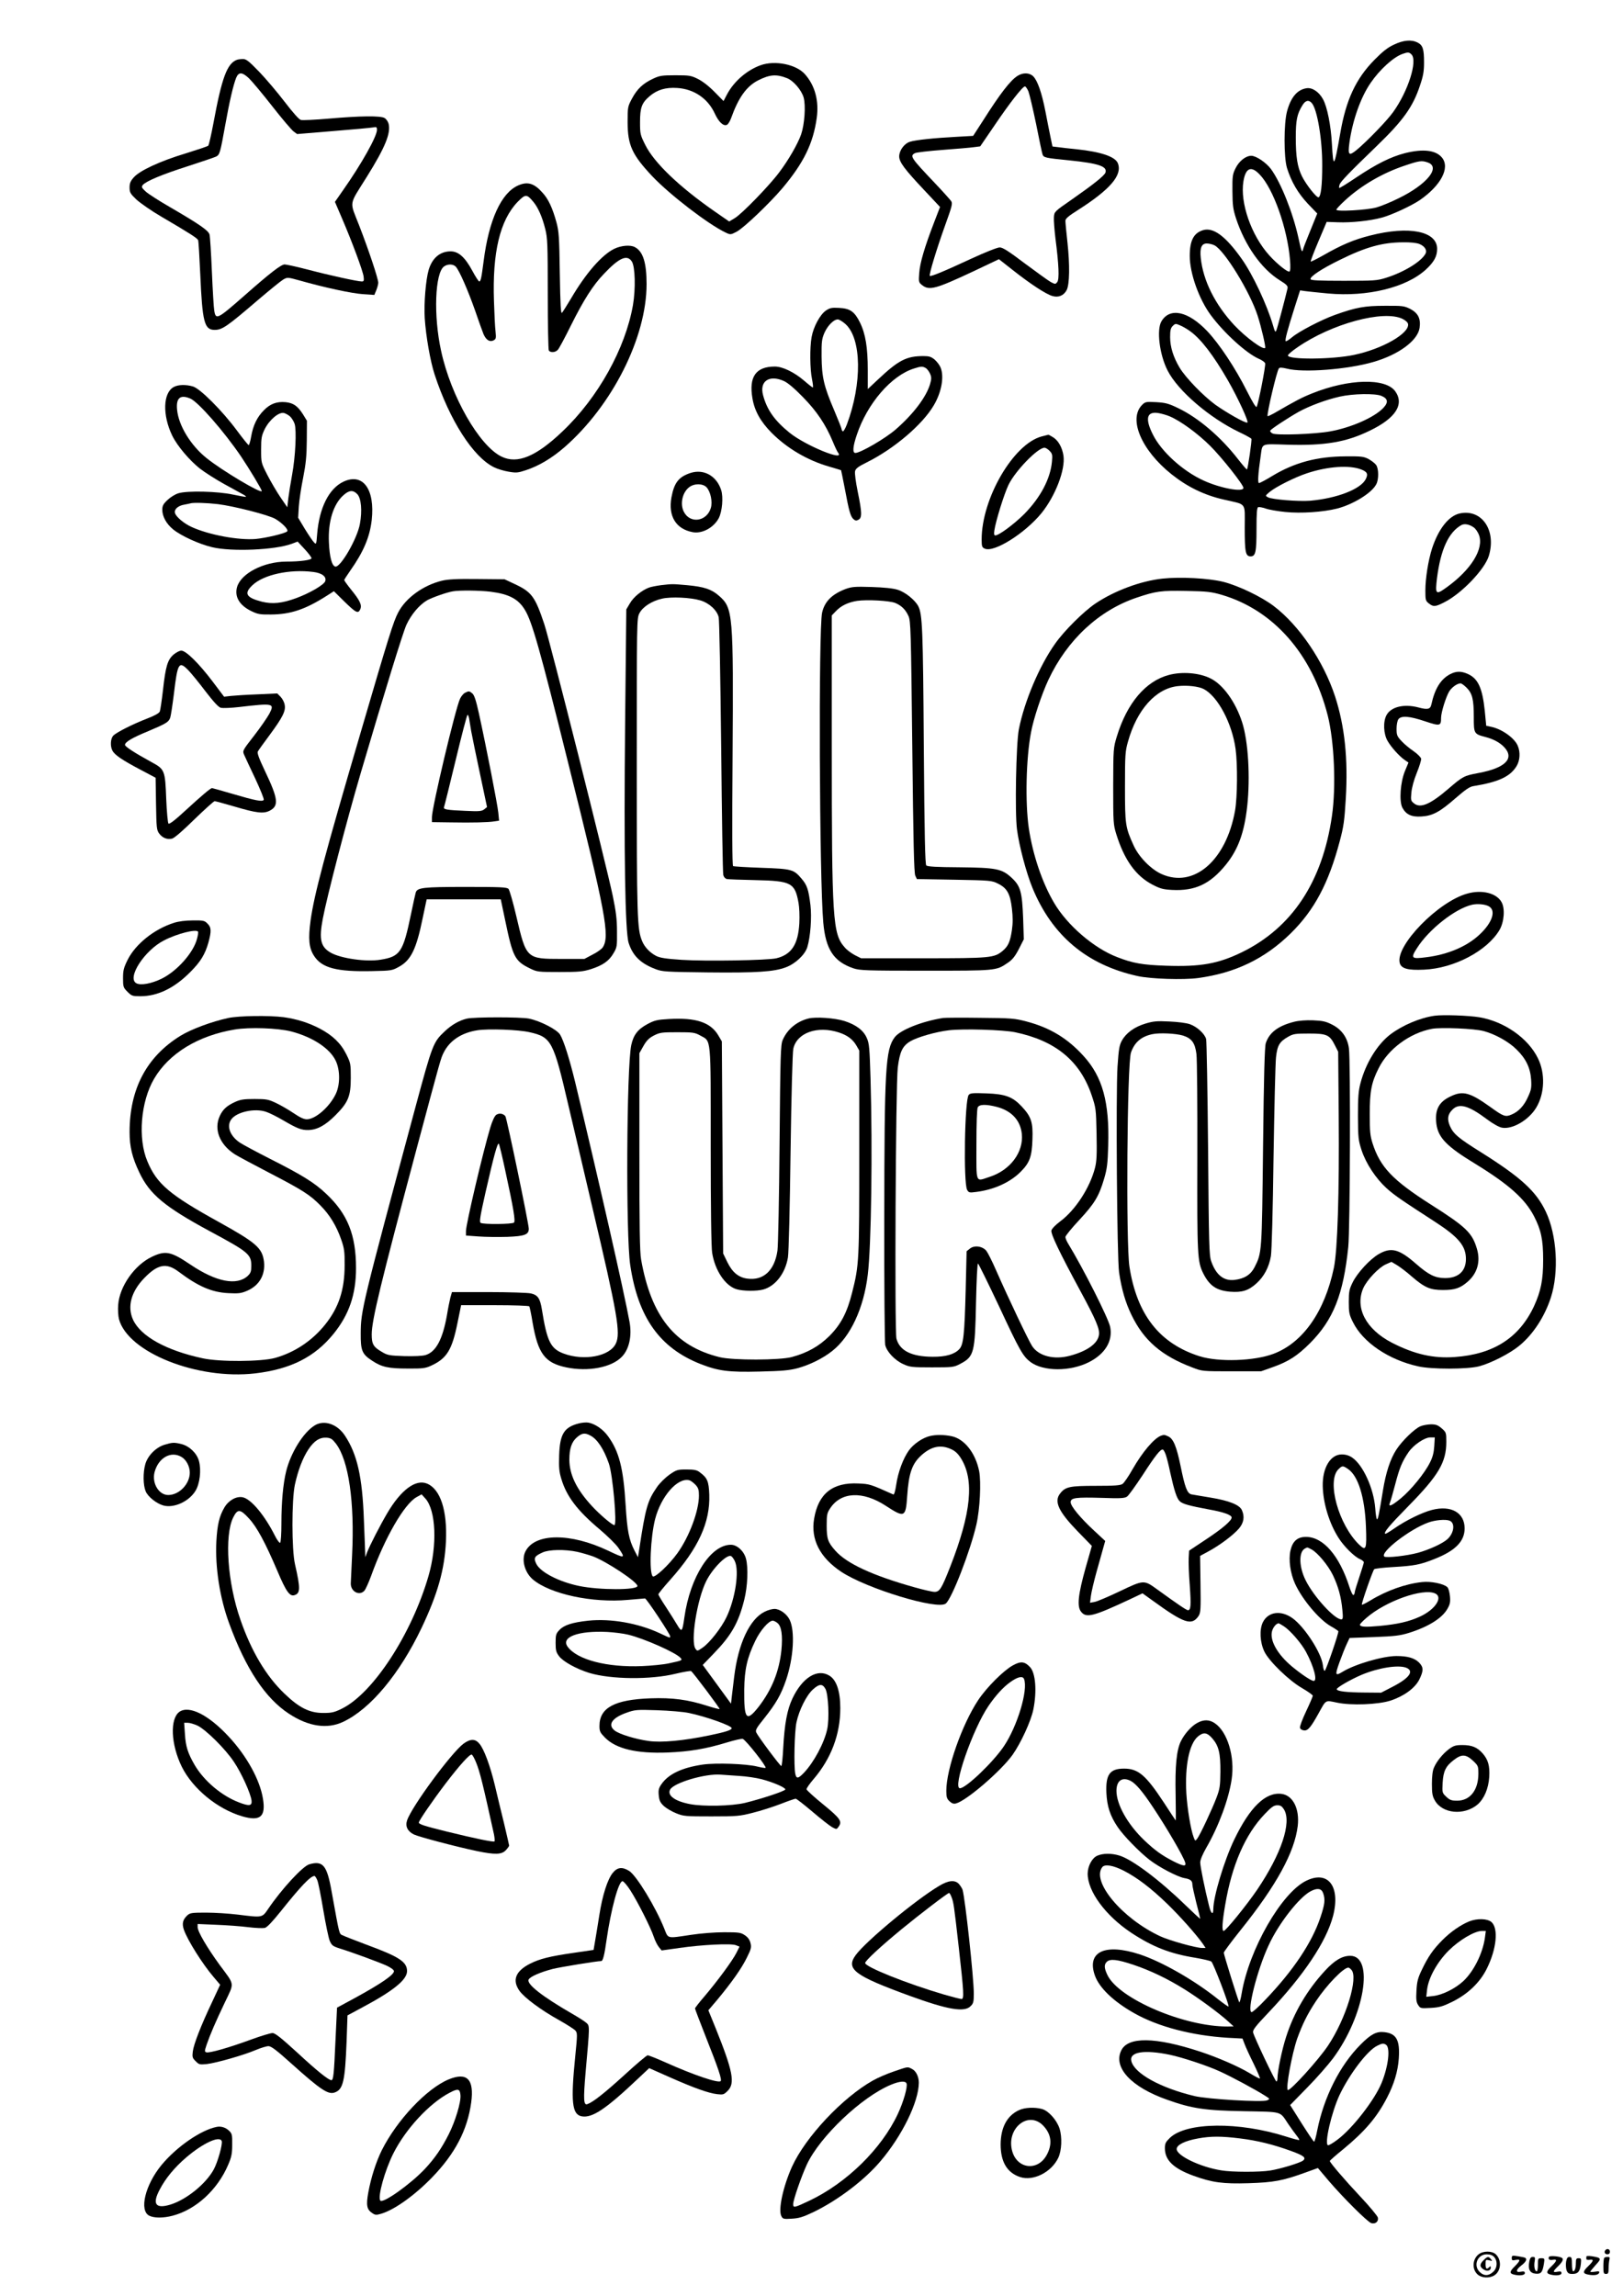 <?xml version="1.0" standalone="no"?>
<!DOCTYPE svg PUBLIC "-//W3C//DTD SVG 20010904//EN"
 "http://www.w3.org/TR/2001/REC-SVG-20010904/DTD/svg10.dtd">
<svg version="1.0" xmlns="http://www.w3.org/2000/svg"
 width="1240pt" height="1754pt" viewBox="0 0 1240 1754"
 preserveAspectRatio="xMidYMid meet">

<g transform="translate(0,1754) scale(0.1,-0.1)"
fill="#000000" stroke="none">
<path d="M10650 17199 c-48 -22 -87 -53 -150 -117 -141 -144 -216 -304 -260
-559 -47 -267 -53 -275 -64 -83 -7 139 -36 285 -68 342 -31 57 -83 91 -126 84
-71 -11 -120 -69 -149 -177 -25 -94 -25 -352 0 -433 33 -105 84 -192 159 -272
l72 -75 -17 -42 c-9 -23 -32 -80 -51 -126 -19 -46 -37 -93 -40 -105 -8 -31
-13 -19 -36 88 -42 191 -133 419 -209 524 -37 50 -114 102 -151 102 -42 0 -93
-40 -120 -95 -23 -46 -25 -61 -24 -175 1 -108 4 -136 28 -210 68 -205 192
-382 332 -470 55 -34 65 -45 61 -63 -15 -65 -78 -305 -86 -322 -7 -16 -11 -9
-25 40 -47 159 -155 390 -241 510 -122 172 -215 240 -293 217 -72 -22 -102
-79 -102 -197 0 -134 71 -332 162 -454 101 -136 270 -289 364 -331 24 -10 47
-26 50 -35 6 -15 -51 -306 -65 -333 -5 -8 -33 39 -74 120 -87 174 -211 361
-304 459 -146 153 -285 182 -349 75 -39 -64 -15 -257 47 -377 79 -155 321
-362 549 -471 47 -22 88 -45 91 -50 5 -8 -26 -226 -34 -234 -2 -2 -32 32 -67
77 -133 172 -306 319 -460 392 -72 35 -97 41 -167 45 -77 4 -83 3 -107 -21
-107 -107 -6 -346 225 -530 119 -95 247 -158 394 -192 185 -43 165 -16 165
-214 0 -189 6 -221 45 -221 38 0 45 32 45 211 0 121 3 161 13 165 7 2 32 -2
55 -10 24 -9 92 -21 152 -27 120 -12 287 -1 395 26 124 32 266 119 300 186 20
37 19 119 -1 147 -8 12 -34 32 -57 45 -38 20 -56 22 -177 21 -216 -1 -390 -47
-560 -150 -49 -30 -94 -54 -101 -54 -11 0 -7 69 12 200 16 108 -6 99 207 93
284 -8 447 19 627 107 198 95 266 201 195 301 -74 103 -356 96 -635 -16 -80
-32 -122 -54 -293 -153 -24 -13 -45 -23 -47 -21 -9 10 70 346 86 365 6 8 23 7
61 -2 125 -33 466 -6 661 51 194 56 338 163 353 260 10 71 -11 113 -71 145
-47 23 -58 25 -195 24 -154 0 -220 -12 -382 -70 -103 -37 -276 -127 -326 -170
-24 -20 -46 -34 -49 -30 -7 7 12 81 69 260 l41 128 41 -6 c23 -3 101 -11 174
-18 298 -27 595 45 745 182 63 58 87 101 87 159 0 135 -214 178 -511 102 -124
-31 -219 -71 -360 -152 -50 -28 -92 -49 -95 -47 -2 3 24 72 59 154 l63 149 87
-3 c100 -4 244 11 332 35 74 19 227 90 292 134 161 111 233 246 171 324 -46
58 -144 70 -284 35 -108 -28 -215 -81 -368 -183 -71 -48 -131 -85 -134 -83 -2
3 -1 14 3 26 7 23 74 92 284 295 201 194 276 298 330 462 25 73 31 108 31 176
0 102 -9 131 -49 152 -47 24 -108 19 -181 -16z m134 -75 c48 -48 -25 -280
-140 -440 -45 -64 -204 -228 -282 -292 -57 -46 -65 -36 -52 59 24 171 86 346
162 456 69 101 173 196 243 221 42 15 51 14 69 -4z m-762 -371 c42 -47 81
-279 80 -478 0 -151 -10 -236 -28 -242 -15 -5 -96 98 -127 161 -35 71 -47 149
-47 297 0 132 10 179 51 245 23 38 48 43 71 17z m886 -454 c102 -35 -5 -168
-223 -274 -60 -30 -137 -61 -170 -70 -73 -20 -305 -33 -305 -17 0 6 30 38 67
72 124 114 286 208 453 264 115 39 132 41 178 25z m-1284 -92 c105 -108 212
-413 232 -653 4 -52 3 -84 -4 -88 -13 -8 -95 57 -155 124 -137 152 -224 401
-197 565 17 103 59 121 124 52z m1221 -531 c41 -17 60 -48 46 -74 -32 -60
-164 -141 -301 -184 -70 -22 -91 -23 -324 -23 -184 0 -250 3 -253 12 -7 19 83
79 222 147 200 99 326 134 483 135 59 1 105 -4 127 -13z m-1566 -10 c77 -40
270 -354 329 -536 29 -89 64 -241 58 -248 -17 -16 -148 81 -235 173 -148 159
-239 341 -257 515 -8 76 6 110 46 110 17 0 43 -6 59 -14z m1437 -562 c24 -12
40 -27 42 -40 10 -71 -197 -190 -413 -235 -164 -35 -505 -38 -505 -4 0 7 33
35 73 62 260 180 658 288 803 217z m-1622 -95 c81 -58 177 -183 287 -374 78
-136 162 -319 149 -323 -16 -6 -156 74 -244 136 -93 68 -228 207 -274 284 -48
81 -72 158 -72 233 0 52 4 69 20 85 19 19 23 19 55 5 20 -8 55 -28 79 -46z
m1460 -493 c51 -21 55 -50 14 -93 -69 -72 -244 -149 -404 -178 -119 -22 -412
-32 -442 -16 -13 7 -20 16 -17 22 9 14 139 99 217 143 82 45 207 92 313 116
100 23 271 26 319 6z m-1616 -157 c84 -36 212 -130 306 -223 91 -90 256 -299
256 -323 0 -35 -175 -3 -304 56 -159 72 -324 222 -388 352 -61 121 -47 177 40
164 24 -4 65 -15 90 -26z m1464 -406 c45 -18 52 -35 32 -74 -39 -76 -220 -146
-424 -164 -88 -7 -290 9 -322 26 -22 12 -22 12 12 41 49 40 192 112 286 143
160 53 326 64 416 28z"/>
<path d="M1810 17083 c-75 -28 -115 -136 -179 -482 -17 -91 -35 -169 -40 -174
-5 -5 -83 -31 -173 -59 -193 -58 -351 -131 -396 -183 -25 -28 -32 -45 -32 -77
0 -38 5 -47 53 -93 30 -27 114 -86 188 -129 227 -133 277 -166 283 -181 3 -8
10 -124 16 -258 16 -368 31 -427 110 -427 58 0 95 26 333 230 87 74 173 144
190 154 33 19 33 19 128 -7 190 -54 396 -98 481 -104 l88 -6 15 36 c8 20 15
46 15 57 0 32 -75 255 -146 438 -74 191 -82 146 59 372 141 226 184 333 166
405 -5 17 -18 36 -30 43 -29 19 -186 17 -426 -4 -105 -9 -202 -14 -215 -10
-14 4 -61 57 -123 138 -55 72 -143 176 -195 230 -80 83 -100 98 -125 97 -16 0
-37 -3 -45 -6z m91 -140 c22 -21 102 -116 177 -212 75 -96 149 -183 165 -195
l27 -20 278 23 c152 12 289 25 305 28 23 5 27 2 27 -19 0 -50 -119 -262 -259
-461 l-62 -89 54 -126 c77 -179 159 -400 165 -444 4 -32 2 -38 -14 -38 -32 0
-247 47 -410 90 -85 22 -166 40 -179 40 -27 0 -109 -63 -303 -234 -212 -186
-223 -192 -235 -119 -4 21 -12 154 -18 296 -6 141 -14 270 -18 285 -8 31 -74
77 -306 212 -80 46 -162 99 -182 117 -31 29 -34 35 -22 50 25 29 148 81 343
143 105 34 202 67 215 73 30 14 33 26 72 242 32 180 62 308 84 362 19 44 45
43 96 -4z"/>
<path d="M5812 17042 c-107 -38 -208 -127 -259 -226 l-25 -48 -69 70 c-43 44
-91 81 -127 99 -52 26 -66 28 -172 28 -103 0 -121 -3 -170 -26 -77 -36 -121
-77 -161 -151 -33 -62 -34 -65 -34 -183 1 -175 34 -247 189 -412 134 -141 425
-365 559 -429 38 -18 39 -18 85 6 55 29 252 217 351 334 162 193 234 341 261
535 18 131 -13 247 -90 334 -66 75 -228 108 -338 69z m201 -99 c50 -20 111
-92 127 -148 17 -62 7 -204 -19 -281 -26 -74 -97 -197 -168 -291 -76 -102
-287 -319 -339 -349 l-43 -26 -111 77 c-269 187 -462 371 -530 508 -38 76 -40
84 -40 174 0 111 13 147 73 198 57 49 123 69 211 63 128 -8 234 -80 287 -195
30 -65 65 -98 92 -87 9 3 24 27 33 52 56 157 118 243 206 288 89 45 139 49
221 17z"/>
<path d="M7775 16961 c-55 -34 -133 -135 -265 -343 l-75 -116 -125 -7 c-172
-9 -315 -24 -358 -38 -44 -14 -82 -67 -82 -112 0 -43 42 -99 190 -256 l122
-130 -45 -117 c-73 -189 -109 -312 -114 -388 -5 -68 -4 -71 22 -92 55 -43 103
-30 389 104 l198 94 107 -84 c133 -105 252 -183 301 -197 47 -14 88 3 110 46
22 44 24 191 6 359 -9 80 -16 156 -16 169 0 17 22 36 98 84 244 156 338 265
303 355 -19 51 -128 88 -316 108 -55 5 -119 13 -142 16 l-42 5 -15 72 c-8 40
-26 128 -39 197 -28 143 -60 234 -93 267 -28 28 -77 30 -119 4z m82 -118 c8
-21 35 -134 59 -250 23 -117 45 -221 49 -232 8 -25 21 -28 205 -46 224 -23
291 -46 276 -93 -8 -24 -90 -89 -260 -208 -130 -90 -131 -91 -134 -133 -2 -23
4 -97 12 -164 26 -201 30 -309 14 -331 -14 -18 -16 -18 -49 -1 -18 10 -107 74
-197 141 -127 96 -171 124 -194 124 -18 0 -111 -37 -215 -85 -211 -98 -312
-140 -319 -132 -8 8 52 205 117 386 53 147 58 166 46 185 -8 11 -63 73 -123
136 -186 196 -194 208 -154 230 11 6 107 17 213 25 105 8 213 17 239 21 l47 6
110 161 c115 170 214 297 232 297 5 0 17 -17 26 -37z"/>
<path d="M3960 16124 c-130 -56 -225 -264 -265 -579 -17 -131 -22 -155 -34
-155 -4 0 -28 36 -52 81 -56 104 -106 149 -166 149 -81 0 -141 -51 -168 -142
-22 -75 -37 -258 -30 -368 9 -139 43 -331 75 -429 115 -352 296 -634 456 -711
24 -12 73 -27 109 -33 58 -10 72 -9 132 11 100 33 198 91 296 176 366 320 627
839 627 1246 0 163 -27 249 -89 282 -34 19 -104 13 -157 -12 -96 -47 -218
-187 -330 -378 -32 -53 -63 -103 -70 -111 -9 -10 -13 53 -17 300 -4 282 -7
322 -26 392 -30 109 -62 178 -107 226 -63 71 -113 86 -184 55z m115 -126 c36
-43 68 -115 91 -208 17 -67 19 -117 19 -495 0 -231 4 -426 8 -432 12 -19 51
-16 69 5 9 9 53 91 98 182 99 199 171 312 254 398 116 123 177 150 213 95 26
-39 30 -209 9 -333 -58 -332 -266 -706 -536 -963 -204 -195 -347 -254 -468
-195 -170 82 -387 460 -462 808 -59 268 -47 596 23 645 29 20 70 19 90 -3 27
-30 92 -179 146 -332 27 -80 57 -162 65 -182 20 -46 48 -63 77 -48 19 10 20
18 15 68 -4 31 -9 135 -12 231 -13 373 46 618 180 758 61 62 70 62 121 1z"/>
<path d="M6309 15167 c-44 -31 -94 -123 -108 -201 -15 -81 -13 -247 3 -323 7
-35 10 -63 6 -63 -3 0 -33 23 -65 51 -77 66 -166 109 -225 109 -145 0 -200
-78 -171 -244 16 -95 62 -177 146 -262 119 -119 273 -210 439 -258 49 -14 90
-27 92 -28 1 -2 14 -66 29 -143 32 -172 43 -210 66 -231 14 -12 22 -13 38 -4
28 15 27 55 -6 215 -15 75 -24 141 -20 156 5 21 25 35 89 67 208 103 427 289
513 437 59 100 80 219 51 288 -7 18 -28 45 -45 60 -27 22 -42 27 -86 27 -129
0 -190 -31 -347 -179 l-78 -73 0 145 c0 172 -17 277 -60 364 -41 83 -75 107
-160 111 -56 3 -70 0 -101 -21z m151 -103 c123 -111 128 -453 10 -767 -12 -31
-26 -55 -31 -52 -5 4 -9 11 -9 17 0 5 -25 69 -56 142 -80 187 -95 254 -97 411
-1 116 2 136 22 183 25 56 71 102 102 102 10 0 37 -16 59 -36z m612 -335 c11
-6 26 -26 34 -44 12 -28 11 -40 -1 -82 -30 -98 -128 -227 -260 -342 -78 -69
-271 -181 -310 -181 -23 0 -19 50 11 138 80 240 264 453 437 507 53 17 64 18
89 4z m-1082 -100 c29 -13 81 -57 145 -123 106 -108 174 -210 228 -340 16 -39
34 -77 40 -84 57 -71 -246 53 -369 151 -115 93 -174 175 -204 288 -29 107 47
159 160 108z"/>
<path d="M1328 14584 c-83 -44 -88 -215 -12 -372 38 -78 132 -189 212 -252 39
-30 121 -82 184 -117 62 -34 126 -69 142 -78 16 -8 27 -17 25 -20 -2 -2 -47 6
-99 17 -114 25 -349 31 -417 10 -24 -7 -61 -30 -83 -51 -33 -31 -40 -45 -40
-75 0 -51 31 -108 83 -150 60 -49 197 -112 298 -136 150 -36 481 -21 608 26
l45 17 53 -57 c29 -31 53 -63 53 -70 0 -14 -86 -26 -195 -26 -172 -1 -345 -91
-374 -195 -20 -73 18 -138 107 -182 51 -25 68 -28 152 -27 150 1 262 38 428
144 l53 34 77 -76 c91 -89 108 -98 124 -63 15 33 -1 67 -71 153 -28 35 -51 67
-51 71 0 4 21 36 46 72 101 143 149 256 164 386 26 236 -67 363 -215 294 -112
-52 -186 -201 -202 -402 -6 -78 -7 -80 -24 -62 -10 10 -41 56 -70 103 l-51 85
5 85 c3 47 18 146 33 220 21 107 27 166 28 286 l1 150 -30 49 c-40 63 -73 87
-133 93 -67 6 -117 -12 -166 -62 -51 -51 -82 -114 -97 -200 -6 -36 -15 -66
-19 -66 -4 0 -45 51 -91 113 -111 150 -280 319 -335 335 -55 16 -113 14 -146
-4z m125 -88 c61 -25 258 -251 388 -442 67 -100 159 -253 159 -265 0 -24 -303
156 -421 251 -122 97 -215 250 -226 370 -9 90 24 118 100 86z m764 -138 c12
-12 28 -37 34 -56 16 -49 6 -251 -19 -387 -11 -60 -24 -141 -29 -180 l-8 -70
-52 76 c-28 41 -73 118 -100 170 -48 94 -48 94 -48 194 0 90 3 106 28 158 36
71 108 132 147 122 14 -4 35 -16 47 -27z m513 -593 c30 -32 38 -126 20 -226
-20 -113 -148 -335 -188 -327 -26 5 -44 72 -49 183 -8 160 34 295 112 363 43
39 74 40 105 7z m-1065 -76 c122 -15 389 -83 439 -113 54 -32 103 -83 90 -95
-15 -16 -164 -51 -240 -58 -132 -11 -357 31 -489 91 -60 27 -120 78 -128 107
-8 28 23 56 70 64 21 4 43 8 48 10 22 7 124 4 210 -6z m728 -518 c67 -8 103
-36 92 -70 -8 -28 -121 -93 -222 -130 -109 -40 -182 -47 -263 -27 -120 31
-138 63 -71 126 84 80 283 124 464 101z"/>
<path d="M7958 14206 c-216 -58 -458 -474 -458 -787 0 -53 3 -61 24 -70 70
-32 306 116 433 271 106 131 184 333 168 440 -10 63 -39 114 -78 139 -19 12
-36 21 -38 20 -2 0 -25 -6 -51 -13z m62 -111 c20 -21 22 -31 17 -82 -12 -131
-88 -274 -211 -399 -77 -77 -194 -164 -222 -164 -9 0 -11 11 -7 38 11 74 75
279 108 348 51 106 223 284 275 284 9 0 27 -11 40 -25z"/>
<path d="M5275 13927 c-90 -30 -124 -74 -145 -186 -26 -144 34 -242 162 -266
73 -14 162 35 200 108 26 52 35 159 18 213 -35 109 -133 164 -235 131z m123
-109 c31 -34 47 -110 33 -158 -31 -104 -158 -123 -206 -30 -31 59 -12 148 40
188 38 30 104 30 133 0z"/>
<path d="M11153 13618 c-84 -18 -163 -118 -212 -268 -29 -91 -51 -229 -51
-321 0 -72 2 -79 26 -98 35 -28 50 -27 120 9 131 66 308 251 339 354 59 195
-54 360 -222 324z m107 -107 c14 -10 31 -35 39 -56 41 -106 -59 -267 -247
-402 -83 -60 -88 -54 -73 72 28 217 88 349 186 404 24 13 61 6 95 -18z"/>
<path d="M8880 13120 c-165 -18 -367 -93 -512 -191 -91 -62 -237 -207 -306
-305 -121 -170 -236 -442 -278 -656 -21 -111 -31 -637 -14 -764 16 -124 71
-332 118 -446 150 -365 416 -589 804 -674 98 -22 350 -30 461 -15 284 38 510
147 708 341 181 178 290 383 375 705 30 111 36 158 46 324 18 307 -8 553 -82
782 -88 268 -274 542 -469 690 -94 71 -267 154 -383 184 -113 28 -327 40 -468
25z m455 -124 c395 -117 689 -451 809 -921 50 -198 65 -546 32 -770 -73 -503
-306 -853 -690 -1040 -180 -87 -313 -111 -576 -102 -181 6 -255 19 -375 66
-178 68 -382 244 -482 415 -91 154 -163 369 -193 571 -28 195 -21 531 17 730
19 105 82 293 133 402 143 305 386 531 675 628 145 49 187 55 380 51 160 -3
190 -7 270 -30z"/>
<path d="M8930 12384 c-177 -47 -319 -214 -397 -469 -27 -89 -27 -93 -28 -380
0 -276 1 -294 23 -365 61 -197 148 -319 274 -386 63 -33 84 -38 153 -42 176
-9 291 45 411 193 94 116 141 246 163 447 24 221 8 496 -39 641 -50 155 -147
290 -244 336 -85 42 -216 52 -316 25z m266 -107 c108 -56 217 -261 244 -458
16 -117 14 -368 -4 -471 -68 -382 -316 -596 -563 -484 -81 37 -173 131 -212
218 -63 138 -66 159 -66 448 0 243 2 272 23 345 68 244 213 406 381 424 71 8
158 -2 197 -22z"/>
<path d="M3376 13104 c-143 -35 -275 -131 -333 -241 -37 -69 -72 -182 -288
-920 -276 -941 -353 -1230 -382 -1433 -19 -141 -13 -211 26 -271 59 -93 173
-123 443 -117 150 3 154 4 208 34 90 50 131 134 179 369 12 55 23 110 26 123
l5 22 283 0 283 0 33 -157 c59 -284 74 -314 191 -371 53 -26 61 -27 225 -27
147 0 179 3 240 22 90 29 138 62 172 121 27 45 28 53 27 167 0 93 -8 153 -32
270 -51 244 -480 1947 -524 2079 -69 206 -95 243 -220 302 l-83 39 -210 2
c-156 2 -225 -2 -269 -13z m372 -84 c142 -18 213 -56 263 -140 54 -88 115
-304 328 -1160 290 -1160 322 -1331 266 -1417 -9 -13 -43 -38 -78 -55 l-62
-33 -175 0 c-269 0 -269 1 -345 325 -25 107 -52 201 -60 210 -14 13 -60 15
-328 15 -325 0 -370 -5 -381 -44 -3 -9 -19 -83 -36 -164 -60 -290 -82 -324
-233 -348 -108 -18 -300 9 -379 53 -78 44 -92 101 -62 259 31 166 183 751 290
1114 188 638 322 1072 349 1132 37 80 99 153 159 188 41 22 148 60 196 68 51
9 208 7 288 -3z"/>
<path d="M3553 12248 c-12 -6 -29 -26 -38 -45 -35 -73 -215 -832 -215 -905 l0
-38 143 -2 c166 -3 288 0 336 8 l34 5 -6 62 c-6 62 -92 502 -148 757 -22 100
-35 139 -50 153 -24 19 -26 20 -56 5z m31 -195 c2 -16 10 -59 16 -98 7 -38 37
-185 67 -325 l54 -255 -21 -17 c-19 -15 -38 -17 -143 -12 -144 6 -170 11 -165
27 3 7 43 168 89 359 46 192 87 348 91 348 3 0 9 -12 12 -27z"/>
<path d="M5050 13070 c-36 -5 -78 -13 -93 -19 -55 -21 -117 -72 -144 -119
l-28 -47 -9 -875 c-10 -984 0 -1589 27 -1673 32 -99 92 -157 206 -200 52 -20
80 -21 399 -25 375 -4 506 5 596 39 73 27 146 96 164 154 24 79 35 227 24 321
-15 121 -26 153 -68 202 -60 71 -74 75 -306 83 -114 4 -212 10 -217 13 -7 5
-8 286 -4 829 7 1101 4 1142 -104 1236 -57 50 -113 69 -244 81 -116 10 -109
10 -199 0z m300 -116 c68 -20 128 -75 141 -129 5 -23 13 -455 19 -991 5 -523
12 -963 16 -978 4 -16 15 -28 28 -31 11 -2 109 -6 217 -8 275 -6 302 -20 330
-174 6 -32 9 -102 6 -156 -9 -161 -60 -239 -175 -267 -67 -16 -539 -24 -724
-12 -121 8 -165 15 -195 30 -48 25 -88 67 -107 113 -38 92 -41 175 -41 1339 0
1105 0 1126 20 1165 25 49 94 94 173 112 70 16 218 9 292 -13z"/>
<path d="M6461 13041 c-105 -40 -161 -96 -180 -181 -28 -127 -21 -2031 9
-2367 18 -205 80 -299 231 -350 49 -16 98 -18 549 -18 539 0 541 0 626 58 38
25 57 48 88 107 l38 75 -5 160 c-8 202 -20 246 -86 308 -76 71 -117 79 -404
82 -170 1 -241 5 -250 14 -9 9 -14 231 -19 914 -6 897 -11 1004 -42 1066 -25
48 -101 109 -158 126 -34 11 -104 18 -198 21 -128 4 -151 2 -199 -15z m379
-107 c48 -20 79 -51 101 -100 17 -37 19 -105 29 -999 8 -724 13 -964 23 -984
l12 -26 285 -5 c274 -5 287 -6 333 -29 71 -34 95 -78 108 -190 8 -67 8 -112 0
-167 -13 -87 -28 -122 -71 -158 -64 -53 -92 -56 -607 -56 l-474 0 -48 24 c-26
14 -62 40 -78 60 -91 103 -98 209 -98 1528 l0 1007 30 31 c40 43 94 69 163 80
75 11 248 2 292 -16z"/>
<path d="M1325 12539 c-45 -40 -60 -90 -80 -272 -9 -78 -20 -151 -24 -162 -6
-13 -39 -32 -97 -54 -109 -42 -236 -106 -259 -131 -21 -23 -24 -80 -6 -114 18
-34 75 -72 213 -145 l117 -62 3 -199 c3 -184 5 -201 24 -227 25 -34 62 -48 99
-39 17 4 85 63 170 147 79 76 148 139 155 139 6 0 73 -18 148 -40 171 -51 225
-57 272 -33 72 37 66 90 -35 302 -46 97 -62 139 -55 151 5 9 45 65 89 124 101
137 125 185 116 232 -3 20 -18 48 -32 62 l-25 25 -152 -7 c-83 -3 -174 -9
-202 -12 l-52 -6 -89 118 c-104 137 -202 234 -238 234 -13 0 -40 -14 -60 -31z
m115 -120 c22 -23 81 -95 130 -160 65 -84 99 -121 118 -126 15 -3 77 -1 137 6
266 31 274 29 233 -51 -16 -29 -68 -105 -117 -168 -88 -113 -89 -115 -76 -145
7 -16 45 -98 85 -182 39 -84 69 -157 65 -163 -10 -16 -62 -6 -239 46 -82 24
-153 44 -156 44 -11 0 -79 -57 -205 -173 -79 -73 -121 -105 -128 -98 -5 5 -13
90 -17 188 -8 217 -12 227 -108 279 -137 75 -207 121 -207 134 0 22 54 54 178
105 135 57 155 69 167 101 5 13 18 98 29 187 28 235 38 251 111 176z"/>
<path d="M11079 12390 c-72 -38 -117 -111 -143 -231 -8 -37 -28 -42 -99 -23
-110 29 -210 5 -244 -59 -27 -50 -23 -144 9 -198 29 -49 88 -115 131 -145 l28
-19 -27 -65 c-35 -85 -45 -229 -20 -279 28 -53 70 -73 146 -68 86 5 141 35
262 141 74 64 107 87 135 91 191 31 281 72 330 153 26 43 30 106 9 155 -24 59
-121 128 -203 145 l-38 8 -11 114 c-18 173 -51 246 -128 281 -52 24 -91 23
-137 -1z m126 -103 c44 -44 55 -90 55 -224 0 -127 1 -130 90 -153 61 -16 110
-43 142 -77 82 -87 9 -160 -197 -198 -111 -21 -118 -25 -231 -122 -135 -116
-211 -149 -259 -111 -26 20 -27 25 -22 82 3 37 19 97 41 151 20 49 35 98 34
109 -2 11 -28 37 -58 58 -30 20 -72 55 -92 77 -34 36 -38 46 -38 94 0 30 6 62
14 73 22 29 85 24 204 -16 114 -38 122 -36 122 26 0 42 37 160 62 202 20 32
60 61 87 62 7 0 28 -15 46 -33z"/>
<path d="M11210 10714 c-222 -61 -549 -397 -516 -529 11 -44 62 -58 186 -52
230 10 483 144 577 304 35 61 43 163 15 212 -38 69 -150 97 -262 65z m163 -96
c60 -31 30 -125 -69 -217 -96 -91 -244 -153 -406 -173 -115 -15 -122 -8 -73
68 91 145 294 304 422 333 41 9 97 4 126 -11z"/>
<path d="M1330 10491 c-152 -48 -294 -162 -355 -283 -30 -61 -35 -81 -35 -140
0 -66 2 -72 34 -104 32 -32 38 -34 99 -34 132 0 261 63 382 186 78 78 112 135
137 223 24 88 23 117 -7 146 -22 23 -32 25 -112 24 -55 0 -109 -7 -143 -18z
m183 -68 c3 -5 -1 -29 -8 -55 -27 -105 -152 -246 -270 -304 -78 -38 -160 -53
-193 -35 -75 40 62 252 212 328 101 52 246 88 259 66z"/>
<path d="M10960 9781 c-111 -16 -244 -72 -338 -143 -100 -77 -188 -220 -228
-373 -15 -56 -19 -105 -19 -250 1 -169 3 -185 28 -262 34 -102 108 -214 190
-289 58 -52 100 -82 372 -258 179 -116 235 -184 235 -283 0 -94 -59 -147 -162
-146 -74 1 -123 25 -218 108 -130 114 -191 130 -285 76 -67 -38 -166 -145
-201 -218 -25 -51 -29 -69 -29 -148 0 -81 3 -97 32 -155 76 -154 272 -287 497
-337 103 -24 378 -23 466 0 91 24 234 97 306 156 106 86 195 222 243 370 63
195 46 477 -39 656 -74 156 -191 262 -493 452 -173 108 -212 140 -239 201 -23
52 -18 90 19 126 51 52 124 31 264 -74 45 -34 92 -60 114 -64 80 -15 205 58
262 153 65 108 70 262 13 377 -75 154 -256 280 -445 313 -84 14 -280 21 -345
12z m375 -117 c88 -23 193 -82 251 -140 72 -70 106 -141 112 -230 4 -62 1 -79
-23 -131 -30 -69 -73 -115 -127 -137 -46 -20 -61 -15 -163 59 -154 110 -208
125 -300 81 -92 -42 -124 -103 -111 -210 14 -106 77 -172 294 -304 259 -159
382 -268 452 -402 54 -105 70 -179 70 -333 0 -154 -17 -239 -70 -355 -113
-241 -309 -367 -605 -388 -164 -12 -308 21 -480 109 -200 103 -286 269 -218
420 29 62 117 155 171 179 l43 19 42 -25 c23 -14 74 -52 112 -86 100 -86 141
-104 240 -104 90 0 132 14 189 64 73 64 98 152 71 247 -36 125 -82 170 -355
343 -290 185 -385 285 -443 465 -19 60 -22 92 -22 225 0 174 13 241 68 350 73
147 238 269 407 301 69 13 326 2 395 -17z"/>
<path d="M1745 9764 c-129 -28 -282 -85 -366 -136 -259 -160 -389 -406 -389
-736 0 -111 20 -194 74 -307 79 -168 193 -263 541 -451 294 -158 315 -176 315
-264 0 -42 -5 -55 -27 -76 -83 -77 -241 -47 -438 86 -150 101 -190 109 -294
60 -133 -63 -248 -227 -258 -367 -3 -37 0 -87 6 -110 69 -254 598 -465 1040
-414 272 32 456 125 600 303 118 146 171 300 171 501 0 253 -64 414 -228 568
-87 83 -185 144 -427 266 -104 53 -209 109 -233 125 -75 51 -102 125 -66 176
40 58 180 89 267 59 25 -8 83 -37 129 -64 108 -63 140 -76 193 -75 67 1 130
35 206 111 99 99 119 146 119 287 0 108 -1 114 -35 182 -42 84 -104 143 -202
195 -86 45 -177 73 -276 87 -112 14 -339 11 -422 -6z m480 -103 c164 -43 297
-130 341 -226 33 -71 33 -180 0 -250 -47 -100 -156 -195 -222 -195 -23 0 -54
15 -101 47 -37 25 -97 60 -133 77 -59 28 -74 31 -165 31 -83 0 -108 -4 -150
-23 -63 -29 -93 -57 -116 -107 -47 -102 -1 -218 116 -293 22 -14 138 -76 257
-138 258 -134 314 -169 394 -250 73 -73 125 -159 161 -263 23 -66 27 -92 26
-196 0 -188 -45 -323 -148 -452 -100 -125 -234 -214 -384 -256 -106 -29 -422
-31 -551 -3 -281 60 -476 169 -534 296 -45 100 -14 214 87 318 102 105 168
118 260 49 153 -115 256 -159 383 -165 77 -4 98 -1 142 18 93 40 140 122 129
222 -13 105 -58 144 -344 303 -377 208 -475 291 -547 464 -74 174 -51 456 51
630 114 195 338 331 617 377 114 19 328 11 431 -15z"/>
<path d="M3567 9759 c-58 -14 -115 -46 -169 -97 -88 -82 -94 -99 -222 -572
-411 -1527 -419 -1561 -420 -1735 -1 -132 10 -159 87 -209 74 -49 124 -60 272
-60 115 -1 136 2 179 22 120 55 160 120 202 330 l27 132 258 0 c143 0 260 -4
263 -9 3 -5 15 -60 25 -123 41 -238 94 -309 257 -343 167 -35 348 -1 426 82
55 57 77 158 58 264 -38 213 -243 1115 -416 1834 -44 180 -87 316 -115 362
-24 39 -151 104 -237 122 -62 13 -420 13 -475 0z m480 -104 c166 -38 181 -66
296 -560 37 -154 118 -503 182 -775 193 -819 218 -964 180 -1043 -46 -98 -243
-135 -400 -76 -98 37 -126 92 -165 337 -14 85 -31 110 -85 122 -22 5 -167 10
-321 10 l-281 0 -12 -42 c-6 -24 -18 -83 -26 -133 -33 -186 -84 -282 -164
-306 -22 -7 -88 -10 -162 -8 -114 4 -128 6 -171 32 -66 38 -78 60 -78 134 0
108 69 391 344 1422 186 694 183 686 207 733 46 90 135 149 256 168 84 13 315
5 400 -15z"/>
<path d="M3791 9024 c-12 -9 -30 -46 -45 -97 -55 -182 -186 -739 -186 -791 l0
-34 96 -7 c53 -4 152 -5 220 -3 133 5 164 17 164 62 -1 43 -168 846 -179 860
-18 21 -47 25 -70 10z m69 -424 c64 -294 79 -387 67 -399 -13 -13 -236 -15
-255 -2 -11 6 -3 53 37 231 65 286 92 383 102 373 4 -4 26 -96 49 -203z"/>
<path d="M6177 9760 c-91 -23 -162 -83 -197 -164 -16 -37 -18 -110 -24 -791
-3 -412 -11 -781 -16 -818 -22 -152 -107 -231 -231 -214 -66 9 -113 47 -151
124 l-33 68 -5 810 -5 810 -27 46 c-59 100 -172 137 -377 125 -90 -5 -110 -10
-163 -38 -75 -40 -108 -83 -125 -161 -36 -171 -42 -1457 -8 -1680 60 -401 225
-633 536 -756 138 -54 215 -64 453 -58 170 4 226 9 287 25 94 25 197 76 267
132 140 110 241 326 272 583 27 220 37 959 21 1497 -7 236 -10 271 -29 312
-25 58 -83 101 -171 129 -75 23 -218 33 -274 19z m233 -107 c64 -21 105 -52
132 -98 l23 -40 0 -775 c0 -837 -1 -862 -55 -1075 -38 -152 -86 -243 -174
-331 -78 -77 -167 -128 -286 -160 -91 -25 -452 -26 -552 -1 -341 84 -523 311
-600 747 -10 58 -13 247 -13 825 l0 750 31 55 c24 42 43 61 80 80 45 23 60 25
179 25 120 0 133 -2 175 -25 85 -47 80 5 80 -845 0 -469 4 -774 11 -815 21
-134 100 -252 186 -278 49 -15 155 -16 205 -2 93 26 168 124 188 245 6 33 15
395 20 804 6 435 15 762 21 790 27 122 184 178 349 124z"/>
<path d="M7205 9764 c-162 -26 -326 -91 -369 -147 -71 -94 -79 -237 -80 -1387
-1 -509 3 -942 7 -963 11 -52 74 -119 140 -148 48 -22 65 -24 217 -24 159 0
167 1 215 26 108 57 114 82 122 472 4 176 10 296 15 295 5 -2 78 -151 163
-331 155 -333 181 -378 238 -421 98 -73 303 -74 447 -1 124 63 183 162 162
269 -14 67 -204 444 -324 641 -10 17 -18 37 -18 46 0 9 48 68 106 130 116 125
150 180 190 316 22 75 27 113 31 253 10 329 -43 524 -188 683 -122 135 -257
217 -436 264 -91 24 -116 26 -353 28 -140 2 -268 1 -285 -1z m550 -109 c308
-64 496 -218 585 -480 33 -98 34 -105 38 -296 3 -159 1 -208 -12 -260 -39
-152 -150 -323 -266 -409 -35 -26 -63 -55 -67 -69 -6 -26 58 -161 223 -466
117 -216 148 -289 140 -333 -10 -66 -90 -123 -221 -158 -121 -33 -239 -3 -289
73 -27 40 -185 373 -276 580 -29 67 -63 134 -74 148 -29 36 -92 45 -126 17
l-25 -20 -7 -293 c-9 -345 -17 -421 -49 -455 -38 -40 -104 -59 -204 -58 -161
1 -251 46 -276 138 -15 57 -6 1934 10 2070 15 122 36 166 96 202 55 32 194 72
295 84 109 13 412 4 505 -15z"/>
<path d="M7401 9176 c-31 -37 -41 -673 -12 -725 12 -21 17 -23 69 -16 137 17
262 74 343 157 66 67 83 114 87 244 5 132 -9 174 -83 253 -69 73 -124 94 -270
99 -103 4 -123 2 -134 -12z m214 -91 c114 -30 181 -103 192 -207 14 -139 -88
-276 -244 -327 -113 -37 -103 -61 -103 245 0 164 4 273 10 285 13 24 62 25
145 4z"/>
<path d="M9888 9735 c-123 -31 -190 -82 -217 -163 -9 -27 -15 -246 -21 -792
-9 -815 -9 -809 -65 -920 -29 -57 -77 -88 -154 -97 -81 -9 -140 37 -177 142
-16 46 -18 122 -24 860 -4 446 -11 823 -15 838 -11 40 -68 93 -123 113 -28 10
-92 18 -159 21 -95 5 -122 2 -182 -16 -83 -25 -147 -71 -179 -129 -20 -35 -25
-65 -34 -199 -13 -203 -4 -1466 12 -1573 19 -128 49 -231 95 -325 94 -195 230
-312 465 -401 74 -29 77 -29 300 -29 l225 0 87 31 c124 44 190 87 288 185 177
178 254 372 291 734 14 135 18 1420 5 1517 -11 82 -55 144 -128 181 -47 24
-72 30 -145 33 -55 2 -109 -2 -145 -11z m-851 -105 c67 -21 93 -55 104 -141 5
-41 8 -391 7 -784 -2 -758 0 -802 46 -894 48 -94 101 -129 204 -138 91 -7 140
8 201 63 58 52 96 123 111 209 6 35 15 348 20 750 6 380 14 725 19 769 10 91
27 119 92 156 40 23 55 25 161 25 136 0 157 -10 197 -90 l25 -49 4 -490 c5
-588 -9 -1029 -37 -1161 -70 -334 -236 -571 -460 -656 -147 -56 -420 -65 -566
-19 -306 97 -479 318 -536 685 -27 177 -18 1551 12 1635 27 78 78 122 162 140
54 12 180 6 234 -10z"/>
<path d="M4419 6666 c-110 -29 -142 -82 -147 -244 -3 -92 0 -125 17 -180 40
-133 122 -241 291 -383 60 -51 126 -115 145 -143 56 -82 51 -83 -79 -21 -288
137 -559 135 -631 -5 -33 -63 -7 -161 56 -215 133 -112 454 -181 728 -156 66
6 124 11 129 11 11 0 192 -272 192 -289 0 -15 2 -15 -81 24 -164 76 -372 113
-545 95 -120 -13 -184 -33 -219 -70 -27 -28 -30 -38 -30 -99 0 -58 4 -73 27
-103 31 -41 133 -97 230 -127 166 -50 470 -53 661 -6 59 14 112 23 117 20 15
-9 222 -286 218 -290 -2 -2 -45 9 -96 25 -146 47 -264 63 -432 57 -275 -10
-390 -72 -390 -211 0 -42 5 -51 43 -90 85 -85 240 -122 477 -113 169 7 291 27
458 78 56 17 109 29 117 26 25 -10 184 -212 174 -221 -2 -3 -31 2 -64 10 -85
21 -314 29 -415 15 -162 -24 -264 -73 -318 -152 -19 -28 -23 -43 -19 -83 4
-41 11 -55 39 -82 19 -17 61 -42 94 -55 56 -23 71 -24 269 -24 196 0 217 2
318 28 60 15 154 45 211 67 56 22 108 40 115 40 7 0 64 -45 128 -99 63 -54
131 -107 150 -118 34 -18 35 -18 49 2 31 41 15 64 -116 171 -69 56 -126 108
-128 116 -1 7 23 42 54 78 134 157 204 341 204 542 0 129 -29 215 -83 248 -92
57 -207 -14 -283 -175 -40 -85 -60 -192 -70 -377 -4 -76 -10 -138 -15 -138 -9
0 -177 225 -191 256 -8 18 1 34 59 106 93 117 130 182 169 296 57 168 69 373
27 459 -22 45 -75 83 -116 83 -17 0 -50 -9 -74 -21 -115 -56 -203 -243 -234
-499 -6 -52 -14 -120 -18 -150 l-6 -54 -108 148 -108 148 84 87 c134 138 189
234 233 410 26 103 32 246 13 316 -16 58 -68 105 -115 105 -154 0 -311 -244
-355 -553 -16 -113 -20 -118 -54 -61 -16 27 -55 89 -87 138 -32 48 -58 92 -58
97 0 6 41 56 91 112 216 242 305 438 298 650 -4 103 -15 128 -73 171 -22 17
-42 21 -101 21 -69 0 -76 -2 -131 -40 -32 -23 -74 -64 -95 -95 -72 -104 -87
-156 -136 -480 l-9 -55 -26 50 c-43 84 -56 151 -68 346 -17 284 -50 413 -136
530 -38 52 -98 93 -149 102 -16 3 -51 0 -76 -7z m90 -91 c54 -27 104 -103 143
-215 30 -86 64 -470 42 -470 -17 0 -111 80 -171 145 -118 128 -172 239 -173
354 0 85 17 136 57 171 38 33 61 37 102 15z m804 -376 c22 -24 27 -38 27 -83
0 -117 -73 -313 -164 -440 -64 -89 -174 -192 -189 -177 -29 29 -17 298 18 436
45 175 171 319 260 298 11 -2 32 -18 48 -34z m-903 -513 c36 -8 90 -24 121
-35 105 -40 339 -195 339 -226 0 -32 -290 -32 -445 0 -154 32 -294 104 -327
168 -23 46 -15 60 47 88 49 23 171 25 265 5z m1204 -71 c36 -75 4 -287 -64
-429 -38 -80 -128 -195 -182 -232 -39 -27 -41 -28 -54 -9 -40 54 11 376 82
518 48 96 155 204 189 191 7 -3 21 -21 29 -39z m326 -473 c31 -25 41 -95 30
-208 -17 -162 -73 -301 -174 -432 -94 -119 -112 -97 -110 133 2 153 23 244 84
370 38 80 103 155 134 155 8 0 24 -8 36 -18z m-1140 -89 c121 -29 367 -138
400 -178 15 -18 13 -19 -90 -41 -41 -9 -133 -18 -205 -21 -266 -11 -495 48
-568 148 -54 74 81 124 303 113 52 -3 124 -12 160 -21z m1507 -415 c22 -43 30
-229 13 -307 -23 -106 -102 -253 -178 -333 -44 -46 -58 -47 -66 -7 -12 60 -6
322 9 392 20 94 76 206 125 251 50 45 74 46 97 4z m-1044 -183 c130 -27 327
-97 327 -116 0 -15 -46 -29 -170 -55 -197 -41 -369 -57 -464 -43 -101 14 -225
52 -260 80 -56 44 -20 97 91 136 64 23 78 24 233 19 92 -3 200 -12 243 -21z
m386 -481 c52 -3 128 -14 170 -25 85 -22 181 -63 181 -78 0 -12 -182 -72 -309
-103 -102 -24 -317 -29 -420 -9 -115 22 -175 66 -151 111 28 52 267 123 385
114 28 -2 92 -6 144 -10z"/>
<path d="M2405 6652 c-87 -53 -184 -209 -219 -352 -23 -94 -36 -235 -36 -397
0 -80 -4 -144 -10 -148 -5 -3 -24 22 -41 57 -79 156 -182 279 -246 291 -48 9
-107 -24 -139 -79 -38 -65 -54 -130 -61 -259 -10 -196 26 -431 98 -626 127
-347 276 -572 457 -690 149 -98 292 -119 413 -62 209 98 432 366 600 718 123
259 176 447 186 660 11 237 -42 399 -144 442 -87 36 -199 -47 -304 -225 -56
-95 -135 -249 -155 -302 l-13 -35 -1 30 c0 17 -5 134 -10 260 -12 325 -51 497
-145 639 -58 88 -158 122 -230 78z m161 -139 c98 -128 144 -446 124 -853 -5
-102 -9 -200 -10 -217 0 -61 66 -96 104 -54 9 10 32 61 51 112 105 293 254
551 348 603 l38 21 29 -32 c81 -90 92 -356 24 -591 -129 -445 -424 -897 -662
-1014 -57 -28 -77 -33 -142 -33 -105 0 -184 39 -298 149 -139 133 -252 323
-335 563 -99 282 -124 643 -55 782 33 66 53 65 119 -7 62 -66 126 -186 219
-404 66 -156 94 -195 130 -183 45 14 46 51 4 235 -26 111 -26 491 -1 609 24
110 60 204 103 269 44 66 86 93 139 90 33 -3 44 -10 71 -45z"/>
<path d="M10852 6645 c-46 -20 -139 -110 -184 -179 -46 -71 -80 -175 -102
-311 -30 -185 -38 -225 -46 -220 -4 2 -10 41 -13 85 -12 151 -93 329 -176 386
-24 16 -49 24 -80 24 -86 0 -148 -102 -145 -242 3 -132 50 -285 121 -396 41
-65 122 -145 164 -162 16 -7 29 -18 29 -24 0 -6 -16 -57 -35 -114 -19 -56 -35
-109 -35 -117 0 -7 -4 -16 -9 -19 -5 -4 -19 24 -31 61 -77 241 -201 383 -332
383 -66 0 -103 -33 -119 -106 -15 -69 -1 -171 35 -251 56 -122 185 -275 273
-325 29 -16 55 -34 58 -38 6 -9 -90 -289 -103 -302 -5 -5 -12 13 -15 42 -11
94 -140 293 -232 359 -88 63 -185 50 -226 -30 -28 -56 -23 -154 11 -225 35
-73 187 -221 288 -279 45 -26 82 -53 82 -58 0 -6 -23 -60 -51 -119 -28 -59
-49 -115 -47 -125 2 -11 14 -19 30 -21 30 -4 52 22 111 128 60 109 50 103 142
84 109 -23 311 -15 407 15 102 33 187 94 221 160 34 69 34 95 -1 131 -35 35
-87 50 -173 50 -104 0 -316 -62 -411 -120 -57 -35 -60 -27 -24 73 18 50 43
113 55 138 l22 47 187 7 c159 6 199 11 267 32 147 46 251 111 292 181 21 36
25 52 21 98 -3 30 -11 62 -20 70 -26 26 -127 47 -193 39 -125 -13 -272 -65
-396 -141 -33 -20 -62 -34 -64 -32 -6 6 83 260 94 271 5 5 72 13 148 17 157 9
205 18 312 61 160 63 231 135 231 234 0 120 -103 179 -250 141 -77 -20 -199
-80 -287 -141 -36 -25 -67 -44 -70 -41 -12 11 31 62 177 211 231 235 290 335
290 491 0 70 -1 73 -35 103 -29 25 -44 31 -83 31 -26 -1 -62 -7 -80 -15z m106
-152 c-3 -48 -12 -85 -33 -125 -39 -80 -145 -210 -223 -274 -72 -59 -98 -69
-82 -31 5 12 23 75 40 140 32 123 52 172 102 245 38 55 122 112 166 112 l34 0
-4 -67z m-658 -175 c77 -53 127 -215 136 -438 7 -175 1 -190 -51 -140 -158
152 -250 485 -160 576 30 29 34 30 75 2z m775 -394 c44 -17 35 -94 -16 -141
-36 -33 -138 -80 -224 -104 -88 -24 -245 -41 -259 -29 -34 32 196 210 337 260
52 19 131 26 162 14z m-1056 -219 c47 -24 129 -123 165 -198 41 -86 63 -167
72 -265 6 -60 4 -72 -8 -72 -52 0 -210 173 -272 297 -51 101 -55 215 -8 243
22 12 18 12 51 -5z m946 -337 c63 -29 -1 -125 -119 -178 -83 -38 -170 -57
-305 -70 -110 -10 -151 -8 -151 10 0 4 21 27 48 50 145 128 433 231 527 188z
m-1159 -249 c49 -30 137 -131 173 -199 59 -110 88 -220 58 -220 -19 0 -92 49
-165 109 -115 96 -175 205 -152 276 10 29 31 53 49 55 2 0 19 -9 37 -21z m937
-318 c64 -25 26 -79 -102 -145 l-89 -46 -124 1 c-138 1 -210 9 -215 25 -4 11
102 73 191 111 127 53 277 77 339 54z"/>
<path d="M7103 6570 c-54 -13 -122 -59 -158 -108 -44 -61 -84 -167 -98 -265
-7 -46 -15 -76 -22 -73 -176 79 -180 80 -266 84 -197 10 -307 -77 -339 -269
-27 -158 44 -297 208 -406 196 -129 736 -293 798 -242 47 38 189 406 234 604
27 118 37 323 21 407 -28 139 -112 246 -210 267 -58 12 -120 13 -168 1z m164
-100 c30 -13 52 -34 73 -67 106 -166 81 -420 -81 -833 -65 -165 -80 -190 -119
-190 -17 0 -85 16 -153 35 -321 90 -519 182 -605 280 -57 64 -66 91 -66 192 0
83 3 96 27 132 83 126 249 133 424 19 144 -94 153 -90 164 73 12 176 37 248
109 313 76 68 147 83 227 46z"/>
<path d="M8870 6573 c-54 -21 -141 -124 -217 -256 -30 -54 -65 -104 -76 -112
-17 -12 -60 -15 -205 -15 -200 0 -232 -7 -272 -58 -49 -61 -13 -138 133 -289
l109 -112 -48 -168 c-57 -204 -67 -295 -34 -335 39 -50 94 -35 372 95 l97 46
78 -56 c241 -175 299 -194 351 -116 15 24 17 51 14 243 l-3 215 63 34 c86 46
191 125 233 174 38 44 46 92 23 142 -18 40 -98 72 -238 95 -69 11 -135 23
-148 25 -32 8 -49 53 -82 216 -31 150 -55 209 -95 227 -28 13 -32 13 -55 5z
m38 -149 c7 -21 22 -79 32 -129 31 -140 51 -203 74 -223 23 -21 71 -34 221
-62 112 -20 175 -42 175 -62 0 -24 -71 -85 -200 -170 l-125 -83 -3 -55 c-2
-30 1 -125 8 -210 11 -156 8 -190 -14 -190 -11 0 -79 46 -239 162 -97 70 -99
70 -281 -17 -88 -42 -175 -79 -194 -82 l-34 -6 7 54 c4 30 23 110 42 179 19
69 42 151 51 182 l16 57 -84 78 c-109 101 -180 188 -180 218 0 34 38 39 241
33 141 -5 171 -3 190 10 12 8 64 81 117 161 99 153 139 204 157 198 5 -2 16
-21 23 -43z"/>
<path d="M1257 6504 c-66 -20 -129 -84 -147 -149 -18 -64 -17 -159 3 -207 18
-42 82 -93 135 -108 81 -22 195 30 245 111 34 55 46 159 27 229 -16 59 -72
113 -133 129 -57 14 -70 13 -130 -5z m131 -94 c36 -22 62 -72 62 -119 0 -87
-81 -171 -165 -171 -72 0 -126 91 -104 175 30 111 126 164 207 115z"/>
<path d="M7739 4819 c-72 -40 -198 -165 -265 -265 -123 -185 -244 -527 -244
-693 0 -48 4 -61 24 -80 18 -17 32 -22 50 -17 79 20 342 246 432 371 64 91
141 258 159 347 28 140 17 278 -25 323 -41 44 -71 47 -131 14z m85 -105 c32
-83 -50 -358 -154 -513 -82 -122 -290 -321 -336 -321 -59 0 97 451 219 630 55
80 111 142 166 181 57 41 95 49 105 23z"/>
<path d="M1371 4464 c-74 -53 -66 -249 18 -420 83 -167 271 -322 460 -378 139
-41 183 -4 160 134 -23 144 -124 327 -262 475 -154 166 -302 240 -376 189z
m137 -105 c66 -32 214 -179 279 -277 58 -86 129 -243 135 -297 4 -40 -18 -43
-94 -14 -133 50 -269 164 -341 287 -52 90 -68 140 -74 234 l-6 88 28 0 c16 0
48 -10 73 -21z"/>
<path d="M9149 4380 c-46 -24 -99 -84 -127 -141 -33 -68 -45 -188 -40 -410 2
-109 2 -197 1 -195 -2 1 -43 63 -91 137 -138 210 -196 259 -304 259 -109 0
-141 -45 -135 -185 5 -103 28 -175 86 -261 45 -67 165 -190 245 -252 73 -56
211 -128 263 -138 48 -8 63 -20 63 -50 0 -12 14 -75 30 -139 17 -64 30 -119
30 -122 0 -3 -53 46 -117 108 -196 190 -404 346 -501 375 -59 18 -124 18 -168
-1 -40 -17 -73 -78 -74 -136 -1 -136 136 -322 333 -453 164 -108 297 -160 490
-191 59 -10 114 -23 122 -29 15 -11 139 -335 131 -343 -2 -3 -40 24 -83 58
-180 144 -426 284 -595 340 -266 87 -407 20 -343 -161 33 -94 143 -200 302
-289 182 -103 440 -170 712 -187 l114 -6 16 -42 c8 -22 39 -90 69 -150 29 -60
51 -111 48 -113 -2 -3 -38 16 -79 41 -87 52 -241 119 -377 164 -344 113 -553
116 -604 8 -62 -130 78 -280 353 -376 188 -67 289 -82 589 -87 296 -6 268 2
334 -97 23 -33 52 -74 65 -90 13 -16 22 -31 19 -33 -2 -2 -47 9 -99 26 -361
115 -762 111 -888 -9 -33 -32 -39 -43 -39 -80 0 -91 65 -154 218 -210 144 -52
225 -63 421 -57 193 6 262 19 433 81 l97 35 82 -97 c110 -129 299 -317 326
-324 32 -9 57 13 50 43 -4 13 -63 85 -133 159 -122 130 -234 261 -234 273 0 3
46 44 103 90 166 137 257 244 334 393 54 104 83 201 90 299 10 141 -18 192
-111 202 -60 7 -103 -16 -182 -96 -158 -159 -279 -400 -330 -654 -9 -48 -20
-87 -24 -87 -4 0 -46 63 -95 140 l-88 140 131 134 c72 73 160 174 196 222 241
324 318 784 132 784 -61 0 -119 -34 -192 -113 -137 -148 -239 -321 -298 -507
-32 -98 -66 -263 -66 -317 0 -13 -4 -23 -8 -23 -9 0 -168 335 -178 374 -4 19
16 46 117 152 272 287 442 542 494 739 58 225 -38 351 -206 268 -189 -93 -435
-523 -492 -858 -7 -43 -16 -75 -19 -70 -9 15 -118 364 -118 379 0 6 59 86 132
177 271 338 409 591 433 791 15 131 -36 233 -123 245 -122 16 -243 -101 -363
-351 -77 -161 -158 -432 -159 -528 0 -51 -18 -38 -33 25 -32 127 -67 300 -67
330 0 20 18 63 46 112 96 166 172 373 194 523 26 173 -32 364 -129 429 -41 28
-84 29 -132 3z m114 -120 c49 -57 62 -113 61 -255 -1 -105 -4 -129 -29 -195
-33 -88 -126 -286 -148 -315 -15 -20 -16 -19 -27 10 -22 56 -49 220 -56 335
-12 213 22 379 88 435 43 36 70 32 111 -15z m-624 -324 c39 -21 89 -79 168
-198 107 -160 233 -376 248 -425 9 -32 -12 -30 -88 8 -90 46 -143 84 -226 163
-126 121 -211 272 -211 376 0 79 44 109 109 76z m1171 -218 c60 -99 -20 -339
-205 -613 -79 -116 -240 -315 -256 -315 -15 0 -11 68 12 201 51 303 153 536
300 690 54 57 72 69 98 69 25 0 35 -7 51 -32z m-1224 -468 c103 -53 208 -133
333 -254 99 -96 221 -234 270 -303 l22 -33 -28 0 c-45 0 -253 58 -320 90 -291
136 -527 419 -441 528 20 24 84 13 164 -28z m1523 -171 c17 -49 13 -84 -20
-183 -64 -193 -208 -409 -423 -633 -48 -51 -95 -93 -103 -93 -39 0 42 323 129
509 76 167 235 370 323 415 50 26 81 21 94 -15z m-1448 -548 c130 -44 258
-105 391 -188 101 -63 261 -180 328 -241 l45 -41 -45 -1 c-331 -2 -831 211
-919 393 -25 52 -27 80 -5 101 25 25 80 19 205 -23z m1663 -37 c57 -57 -40
-374 -177 -579 -74 -111 -291 -350 -308 -340 -17 11 31 275 72 393 40 110 77
186 144 287 81 122 209 255 247 255 4 0 14 -7 22 -16z m265 -573 c35 -22 19
-163 -33 -291 -53 -130 -222 -348 -337 -434 -34 -26 -67 -45 -73 -43 -29 10
27 252 88 383 76 160 213 341 288 377 38 19 48 20 67 8z m-1651 -77 c95 -20
287 -83 384 -128 84 -38 270 -138 339 -182 43 -27 43 -27 20 -38 -36 -16 -456
9 -556 33 -261 63 -457 172 -481 266 -18 71 96 90 294 49z m537 -639 c131 -16
252 -46 387 -95 100 -36 121 -53 92 -75 -25 -18 -173 -63 -249 -75 -79 -13
-293 -13 -374 1 -159 25 -341 112 -341 163 0 32 63 63 163 81 97 18 180 18
322 0z"/>
<path d="M3542 4221 c-92 -68 -397 -481 -432 -587 -15 -45 4 -83 52 -107 40
-19 325 -94 482 -127 140 -29 189 -27 221 7 14 15 25 31 25 35 0 4 -18 80 -39
170 -22 90 -54 220 -70 290 -36 150 -83 277 -118 318 -32 39 -68 39 -121 1z
m95 -143 c30 -73 53 -169 137 -550 5 -26 7 -50 4 -54 -8 -7 -148 22 -368 76
-169 42 -210 55 -210 68 0 14 105 167 203 296 109 143 186 228 201 223 6 -2
21 -29 33 -59z"/>
<path d="M11073 4181 c-47 -34 -98 -96 -118 -145 -10 -22 -15 -68 -15 -123 0
-72 4 -95 23 -127 57 -101 224 -116 326 -30 50 44 83 120 89 210 5 85 -8 132
-51 181 -41 46 -82 63 -155 63 -49 0 -66 -5 -99 -29z m180 -90 c41 -39 42 -41
42 -103 -1 -123 -64 -203 -162 -203 -44 0 -57 5 -83 30 -31 29 -32 31 -28 106
5 90 24 129 87 176 58 45 91 43 144 -6z"/>
<path d="M2363 3299 c-50 -14 -212 -190 -313 -339 -48 -70 -42 -69 -235 -45
-66 8 -174 15 -241 15 -108 0 -122 -2 -143 -21 -35 -33 -42 -63 -26 -110 29
-82 143 -263 228 -362 l49 -58 -61 -131 c-86 -181 -141 -323 -148 -379 -5 -42
-3 -50 22 -74 25 -26 31 -27 84 -22 71 8 280 67 374 107 40 17 84 30 98 30 21
0 63 -32 174 -132 224 -201 282 -240 332 -222 65 23 79 85 91 389 l7 200 110
59 c240 128 345 213 345 279 0 71 -60 110 -310 202 -85 32 -167 64 -181 71
-29 14 -23 -8 -86 339 -35 197 -66 234 -170 204z m61 -121 c8 -18 28 -121 46
-228 18 -107 40 -213 49 -235 16 -36 24 -42 77 -59 100 -31 306 -107 362 -133
29 -14 52 -31 52 -40 0 -28 -97 -95 -300 -206 l-135 -73 -12 -253 c-11 -254
-16 -301 -31 -301 -22 0 -111 72 -260 210 -126 115 -170 150 -190 150 -15 0
-88 -22 -162 -49 -171 -63 -323 -106 -344 -98 -14 5 -13 11 3 59 28 80 66 169
138 320 75 158 79 129 -40 290 -95 131 -167 253 -167 287 l0 24 143 -6 c78 -3
187 -11 242 -18 56 -7 113 -9 128 -6 18 5 56 45 122 127 150 188 227 270 258
270 4 0 14 -15 21 -32z"/>
<path d="M4682 3234 c-40 -49 -79 -169 -103 -323 -11 -69 -25 -157 -32 -196
l-12 -70 -150 -22 c-187 -27 -261 -46 -335 -83 -112 -57 -139 -127 -80 -209
39 -53 164 -146 301 -222 59 -33 115 -69 124 -79 17 -18 17 -29 0 -197 -35
-348 -25 -445 49 -459 81 -15 186 56 433 290 l83 78 158 -70 c183 -81 294
-121 362 -129 45 -5 51 -3 79 25 59 58 41 150 -92 481 l-55 135 68 80 c108
130 187 241 226 322 33 66 36 79 28 111 -6 25 -20 45 -43 60 -31 21 -45 23
-157 23 -71 0 -178 -8 -256 -20 -187 -28 -171 -31 -203 48 -65 163 -213 407
-269 441 -52 32 -89 28 -124 -15z m134 -134 c55 -85 157 -287 179 -355 9 -27
26 -62 38 -77 l22 -27 135 19 c174 25 396 36 433 21 l27 -11 -24 -48 c-29 -58
-143 -213 -244 -332 -40 -46 -72 -88 -72 -92 0 -5 38 -104 84 -221 94 -237
123 -323 112 -334 -17 -18 -208 47 -422 143 -67 30 -128 54 -136 54 -7 0 -88
-68 -178 -151 -152 -138 -238 -206 -282 -222 -29 -11 -32 32 -14 242 32 358
32 355 7 378 -12 11 -60 42 -107 69 -234 135 -353 229 -335 263 13 23 89 56
185 81 57 14 337 60 370 60 12 0 24 44 40 160 34 236 92 450 122 450 8 0 35
-31 60 -70z"/>
<path d="M7175 3134 c-183 -109 -561 -424 -637 -528 -78 -107 -12 -157 413
-312 291 -106 417 -127 464 -79 22 21 25 33 25 98 0 117 -66 726 -86 792 -4
11 -16 30 -27 43 -31 34 -81 29 -152 -14z m93 -81 c18 -44 20 -61 57 -387 39
-347 42 -396 21 -396 -8 0 -67 15 -133 34 -280 82 -603 211 -603 241 0 17 114
123 278 258 140 115 352 277 363 277 4 0 11 -12 17 -27z"/>
<path d="M11225 2863 c-66 -27 -141 -79 -203 -141 -73 -73 -112 -130 -159
-229 -31 -64 -37 -90 -41 -159 -4 -68 -1 -89 13 -110 17 -26 19 -26 96 -22 68
4 91 11 165 47 119 59 211 147 263 252 75 150 91 308 36 357 -32 27 -109 29
-170 5z m120 -125 c-17 -121 -87 -260 -168 -334 -62 -56 -157 -103 -226 -111
l-54 -6 6 54 c11 92 77 211 166 300 82 81 198 149 253 149 l30 0 -7 -52z"/>
<path d="M6830 1717 c-53 -18 -125 -49 -160 -69 -233 -131 -516 -432 -619
-659 -68 -151 -107 -331 -81 -378 11 -21 17 -23 79 -19 55 3 85 12 167 51 186
90 389 244 510 387 167 196 293 454 294 601 0 45 -21 89 -51 104 -36 19 -28
20 -139 -18z m96 -92 c10 -25 -24 -143 -67 -234 -124 -265 -390 -526 -674
-661 -116 -55 -125 -57 -125 -27 0 32 62 210 104 302 100 215 421 519 645 611
65 27 109 30 117 9z"/>
<path d="M3428 1656 c-167 -69 -395 -310 -511 -541 -43 -87 -82 -207 -103
-322 -18 -99 -12 -131 31 -159 22 -15 31 -15 68 -4 101 30 255 140 388 277
176 182 270 362 299 572 24 178 -31 235 -172 177z m90 -120 c5 -53 -39 -199
-89 -298 -55 -109 -106 -183 -182 -265 -110 -117 -325 -270 -342 -242 -20 32
35 229 100 359 94 187 275 383 430 464 64 34 79 31 83 -18z"/>
<path d="M7785 1421 c-91 -42 -139 -132 -140 -261 0 -134 49 -217 149 -250
100 -33 238 36 291 146 27 56 31 159 10 225 -22 66 -84 135 -134 149 -56 15
-132 12 -176 -9z m187 -120 c62 -66 70 -143 23 -226 -69 -121 -222 -103 -261
31 -50 174 123 317 238 195z"/>
<path d="M1655 1293 c-121 -24 -306 -152 -421 -291 -125 -152 -172 -347 -94
-387 37 -19 109 -19 180 0 178 47 342 198 423 388 26 60 31 86 31 154 1 75 -1
85 -24 107 -26 25 -62 36 -95 29z m39 -108 c8 -23 -30 -160 -61 -217 -60 -110
-208 -230 -330 -268 -114 -35 -142 3 -83 114 45 87 115 171 204 247 127 108
253 167 270 124z"/>
<path d="M12267 353 c-14 -13 -6 -33 13 -33 13 0 20 7 20 20 0 19 -20 27 -33
13z"/>
<path d="M11297 320 c-48 -38 -52 -114 -8 -154 30 -27 90 -31 128 -7 52 33 58
117 11 161 -29 27 -96 27 -131 0z m118 -20 c29 -32 25 -88 -9 -116 -35 -31
-70 -30 -101 1 -51 50 -17 135 54 135 26 0 44 -7 56 -20z"/>
<path d="M11335 275 c-31 -30 -32 -50 -1 -70 26 -18 56 -11 56 13 0 12 -3 13
-12 4 -20 -20 -28 -14 -28 23 0 34 1 35 28 29 24 -7 26 -6 13 9 -18 23 -28 21
-56 -8z"/>
<path d="M11550 291 c0 -17 4 -20 30 -14 39 7 37 -4 -5 -47 -41 -40 -44 -55
-12 -64 44 -12 87 -7 87 10 0 13 -7 15 -30 11 -42 -9 -40 15 5 49 33 25 44 47
28 57 -5 3 -29 8 -55 12 -44 7 -48 6 -48 -14z"/>
<path d="M11835 301 c-10 -18 3 -29 30 -23 34 6 31 -8 -10 -48 -41 -39 -44
-55 -12 -64 44 -12 87 -7 87 10 0 13 -7 15 -30 11 -39 -8 -38 1 5 43 34 33 43
54 28 63 -20 12 -91 18 -98 8z"/>
<path d="M12120 301 c0 -6 0 -14 0 -18 1 -5 12 -7 25 -5 34 5 31 -8 -10 -48
-44 -42 -44 -57 -1 -65 45 -9 78 -3 84 14 4 11 -3 13 -32 8 -20 -3 -36 -3 -36
0 0 3 19 26 41 51 47 50 44 55 -28 67 -29 4 -43 3 -43 -4z"/>
<path d="M11684 263 c-11 -58 5 -87 48 -91 42 -4 53 10 64 77 6 39 5 41 -20
41 -25 0 -26 -3 -26 -50 0 -27 -4 -50 -9 -50 -15 0 -23 39 -16 76 5 29 3 34
-14 34 -15 0 -22 -9 -27 -37z"/>
<path d="M11965 262 c-3 -21 -1 -50 4 -65 9 -22 17 -27 45 -27 42 0 57 18 64
75 4 41 3 45 -17 45 -17 0 -21 -6 -21 -34 0 -40 -8 -66 -21 -66 -5 0 -9 25 -9
55 0 47 -3 55 -19 55 -14 0 -21 -9 -26 -38z"/>
<path d="M12257 293 c-4 -3 -7 -33 -7 -65 0 -51 2 -58 20 -58 17 0 20 7 20 43
0 23 3 52 6 65 5 17 2 22 -13 22 -11 0 -23 -3 -26 -7z"/>
</g>
</svg>
